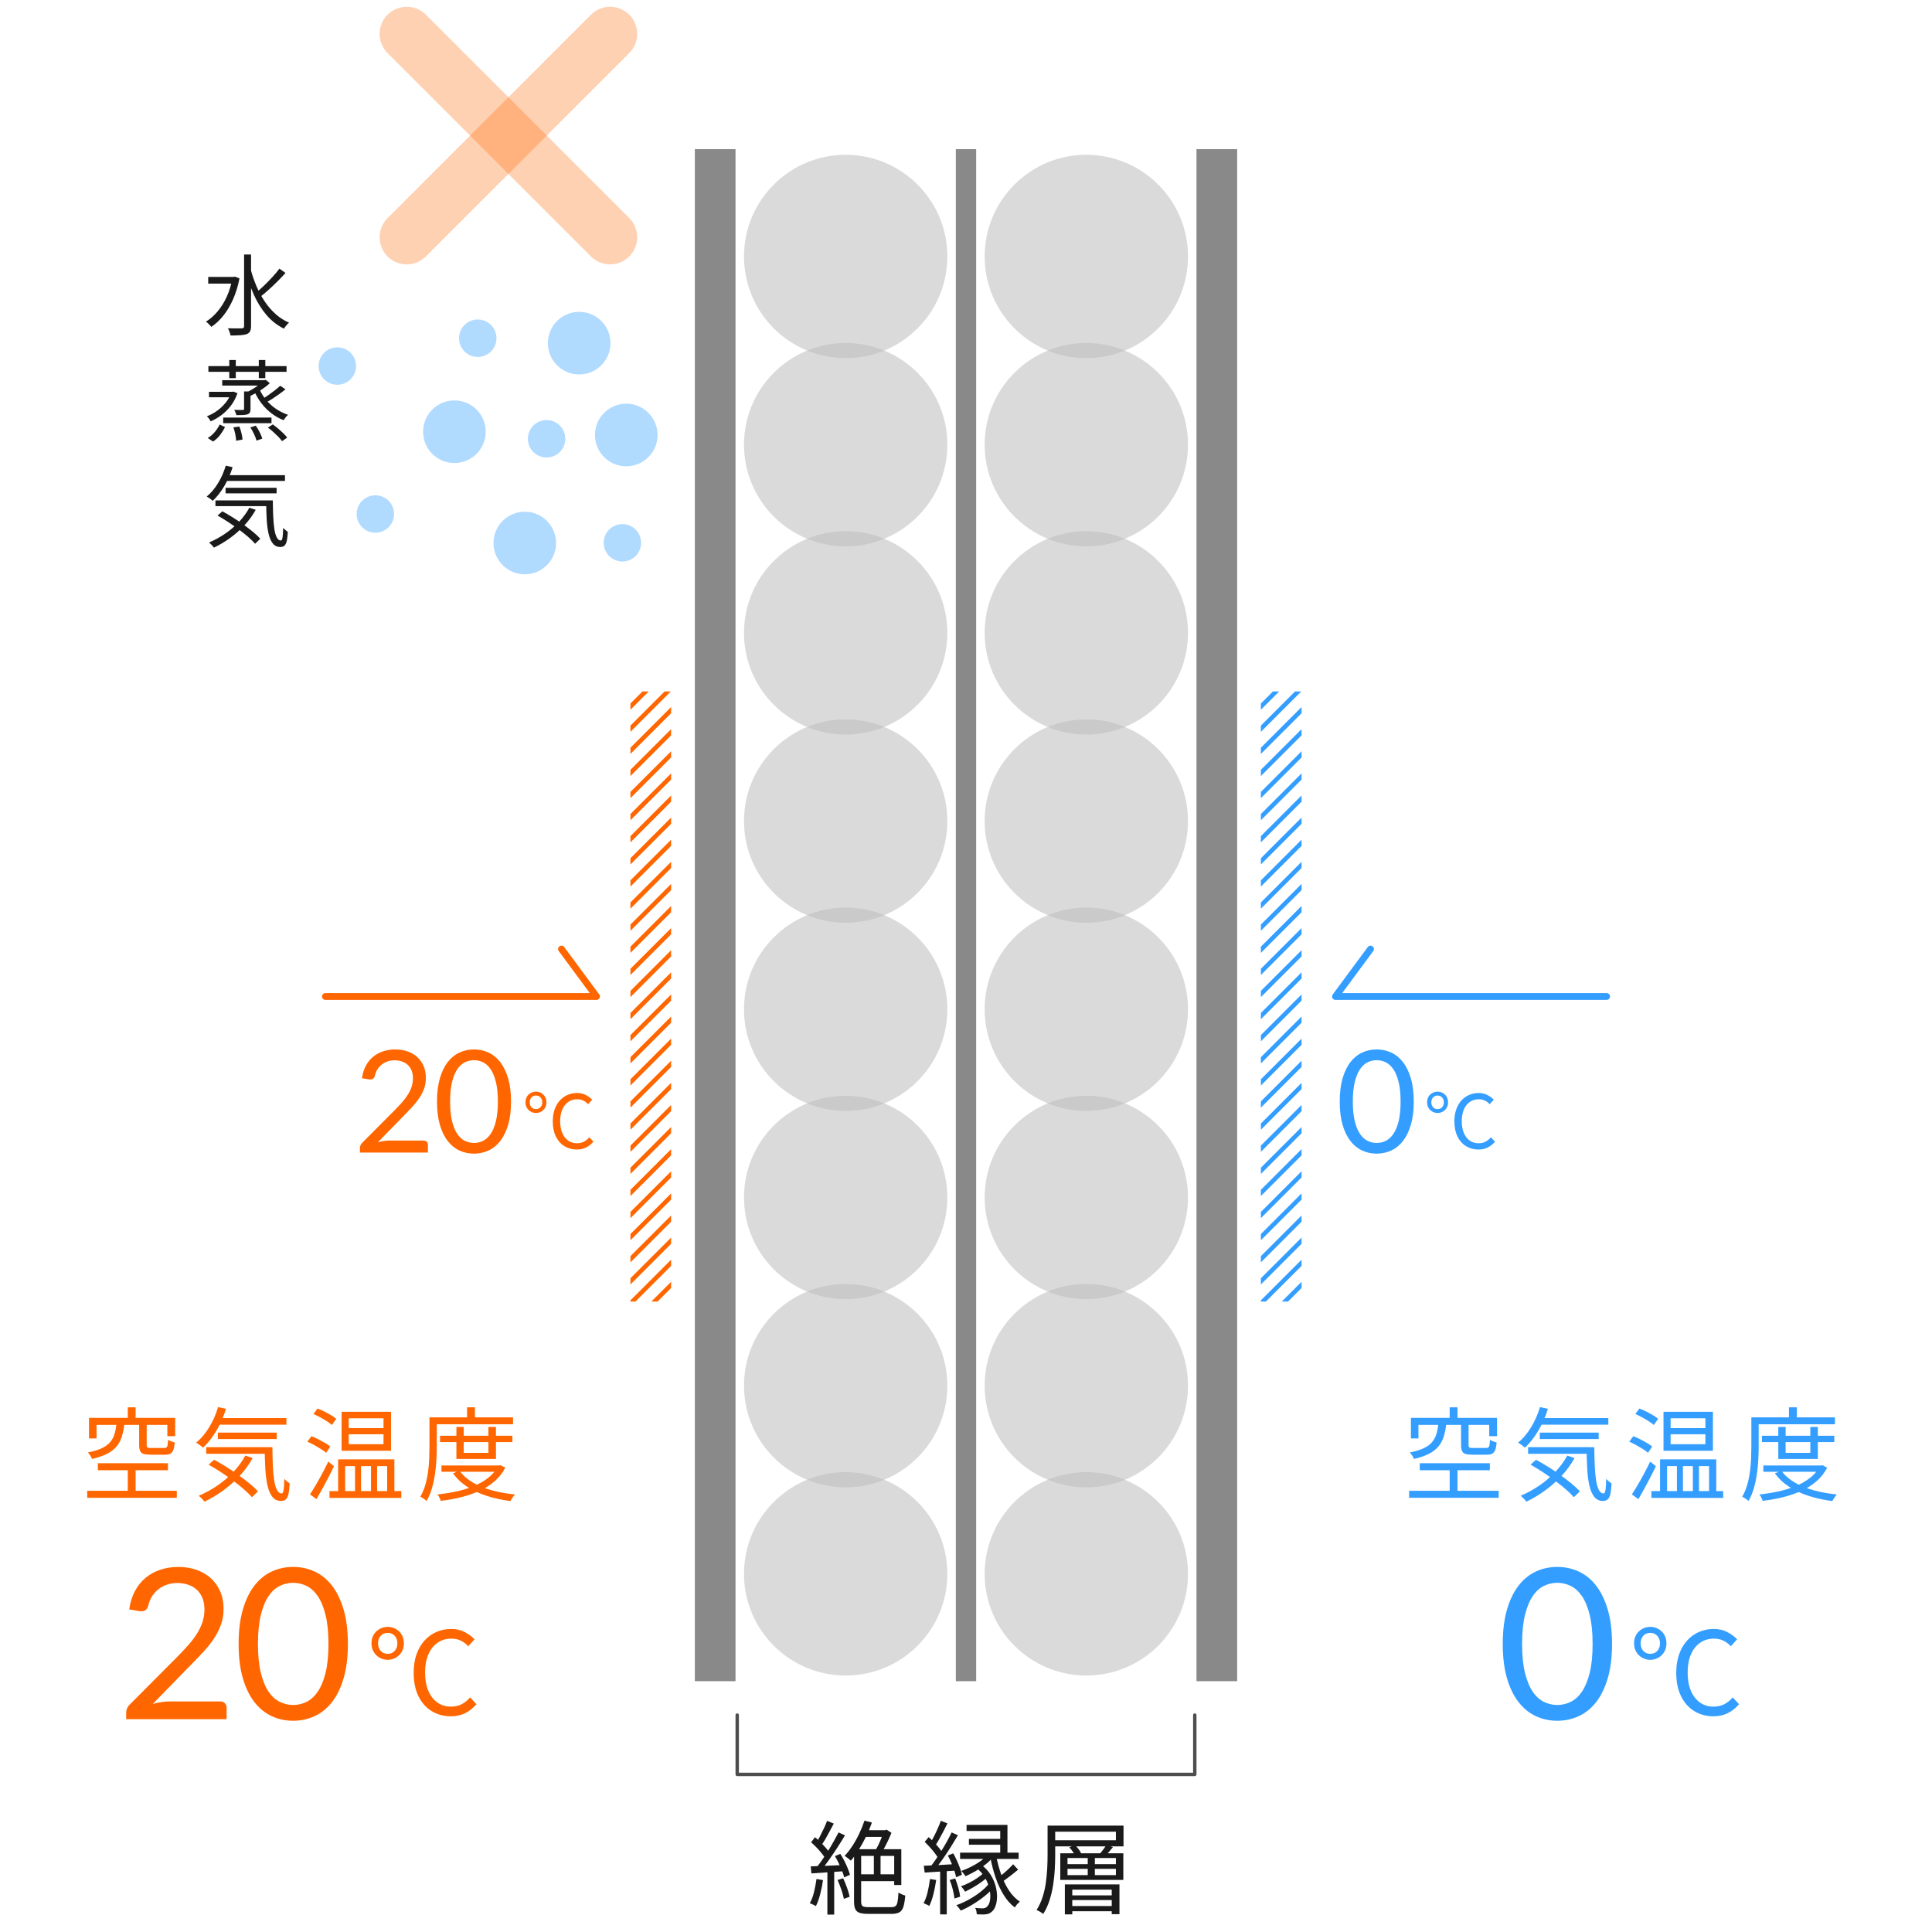 <?xml version="1.0" encoding="UTF-8"?><svg id="_レイヤー_2" xmlns="http://www.w3.org/2000/svg" xmlns:xlink="http://www.w3.org/1999/xlink" viewBox="0 0 570 570"><defs><style>.cls-1,.cls-2{stroke-width:1.3px;}.cls-1,.cls-2,.cls-3,.cls-4,.cls-5,.cls-6,.cls-7{fill:none;}.cls-1,.cls-2,.cls-3,.cls-4,.cls-6,.cls-7{stroke-linecap:round;stroke-linejoin:round;}.cls-1,.cls-6{stroke:#339eff;}.cls-8{fill:#f60;}.cls-2,.cls-3,.cls-7{stroke:#f60;}.cls-9{clip-path:url(#clippath-2);}.cls-3{opacity:.3;stroke-width:16px;}.cls-10{clip-path:url(#clippath-1);}.cls-11{fill:#898989;}.cls-4{stroke:#4d4d4d;}.cls-12{clip-path:url(#clippath);}.cls-13{opacity:.38;}.cls-13,.cls-14{fill:#339eff;}.cls-15{fill:#595757;opacity:.51;}.cls-16{opacity:.42;}.cls-17{fill:#1a1a1a;}.cls-6,.cls-7{stroke-width:2px;}</style><clipPath id="clippath"><rect class="cls-5" width="570" height="570"/></clipPath><clipPath id="clippath-1"><rect class="cls-5" x="186" y="204" width="12" height="180"/></clipPath><clipPath id="clippath-2"><rect class="cls-5" x="372" y="204" width="12" height="180"/></clipPath></defs><g id="contents"><g><rect class="cls-5" width="570" height="570"/><g class="cls-12"><g><g><line class="cls-3" x1="120" y1="10" x2="180" y2="70"/><line class="cls-3" x1="120" y1="70" x2="180" y2="10"/></g><g><path class="cls-17" d="M68.554,81.696h.416l.364-.078,1.326,.52c-.451,2.271-1.084,4.325-1.898,6.162-.814,1.838-1.768,3.441-2.859,4.811-1.093,1.369-2.28,2.479-3.562,3.327-.104-.155-.251-.333-.441-.532-.191-.199-.391-.395-.599-.585-.208-.191-.39-.329-.546-.416,1.248-.78,2.393-1.785,3.432-3.017,1.04-1.23,1.938-2.665,2.691-4.303s1.313-3.445,1.677-5.421v-.468Zm-7.124,0h7.801v1.976h-7.801v-1.976Zm10.582-6.604h2.055v21.112c0,.692-.101,1.213-.3,1.56s-.516,.615-.948,.807c-.434,.155-1.04,.264-1.82,.324s-1.768,.092-2.964,.092c-.035-.208-.096-.438-.183-.689s-.182-.507-.285-.767c-.104-.261-.218-.486-.339-.677,.953,.018,1.808,.03,2.562,.039s1.261,.004,1.521-.013c.261-.017,.442-.073,.547-.169,.104-.095,.155-.264,.155-.507v-21.112Zm1.924,4.264c.451,1.733,1.023,3.415,1.717,5.044,.692,1.63,1.508,3.143,2.443,4.537,.937,1.396,2.002,2.631,3.198,3.705,1.196,1.075,2.522,1.924,3.979,2.548-.156,.122-.33,.286-.521,.494s-.373,.425-.546,.65c-.174,.226-.321,.434-.442,.624-1.976-.971-3.696-2.318-5.161-4.043s-2.703-3.718-3.718-5.98c-1.014-2.262-1.842-4.675-2.482-7.24l1.533-.339Zm8.503-.104l1.794,1.274c-.711,.797-1.495,1.625-2.354,2.482-.857,.858-1.721,1.677-2.587,2.457-.867,.78-1.682,1.465-2.444,2.054l-1.378-1.092c.745-.606,1.547-1.321,2.405-2.145s1.69-1.673,2.496-2.548c.806-.876,1.495-1.703,2.067-2.483Z"/><path class="cls-17" d="M68.19,115.6h.338l.338-.077,1.195,.493c-.468,1.353-1.109,2.566-1.924,3.641-.814,1.075-1.737,2.002-2.769,2.782-1.031,.779-2.103,1.403-3.211,1.872-.069-.156-.169-.325-.299-.508-.131-.182-.265-.363-.403-.546-.139-.182-.277-.333-.416-.455,1.005-.363,1.984-.884,2.938-1.56s1.803-1.469,2.549-2.379c.745-.91,1.3-1.902,1.664-2.978v-.286Zm-3.381,9.646l1.587,.754c-.382,.763-.863,1.534-1.443,2.314-.581,.779-1.287,1.43-2.119,1.949l-1.534-1.04c.797-.468,1.495-1.065,2.093-1.794,.599-.728,1.07-1.456,1.417-2.184Zm-3.327-17.238h23.062v1.69h-23.062v-1.69Zm.182,7.592h6.89v1.612h-6.89v-1.612Zm3.9-3.432h12.531v1.586h-12.531v-1.586Zm.285,11.024h14.248v1.664h-14.248v-1.664Zm1.794-16.979h1.925v5.356h-1.925v-5.356Zm1.223,19.864l1.768-.234c.243,.624,.451,1.296,.624,2.016,.173,.719,.269,1.33,.286,1.833l-1.872,.338c-.018-.521-.1-1.148-.247-1.885-.147-.737-.334-1.426-.559-2.067Zm3.146-10.582h1.898v5.122c0,.451-.057,.798-.169,1.04-.113,.243-.343,.434-.689,.572-.329,.121-.767,.194-1.312,.221s-1.218,.039-2.016,.039c-.034-.243-.112-.507-.233-.793-.122-.286-.243-.542-.364-.768,.589,.018,1.118,.026,1.586,.026h.937c.242,0,.363-.121,.363-.364v-5.096Zm5.538-3.328h.468l.391-.104,1.195,.987c-.779,.729-1.702,1.431-2.769,2.106s-2.102,1.248-3.107,1.716c-.121-.173-.285-.368-.493-.585s-.391-.386-.546-.507c.589-.277,1.191-.599,1.807-.962,.615-.364,1.191-.75,1.729-1.157s.979-.784,1.326-1.131v-.364Zm-3.691,13.937l1.611-.521c.416,.59,.802,1.244,1.157,1.963,.355,.72,.611,1.339,.767,1.859l-1.716,.598c-.121-.52-.355-1.148-.702-1.885s-.719-1.408-1.117-2.015Zm2.756-11.154c.502,1.127,1.17,2.18,2.002,3.159s1.794,1.833,2.886,2.561c1.092,.729,2.253,1.3,3.484,1.716-.156,.122-.316,.273-.481,.455-.165,.183-.316,.373-.455,.572s-.26,.386-.364,.559c-1.265-.484-2.452-1.152-3.562-2.002-1.109-.849-2.093-1.828-2.951-2.938-.857-1.109-1.564-2.306-2.119-3.588l1.561-.494Zm-.261-8.736h1.925v5.356h-1.925v-5.356Zm6.318,7.592l1.561,1.066c-.556,.451-1.157,.91-1.808,1.378-.649,.468-1.3,.91-1.95,1.326-.649,.416-1.27,.78-1.858,1.092l-1.223-.936c.555-.329,1.157-.724,1.808-1.184,.649-.459,1.282-.927,1.897-1.403s1.14-.924,1.573-1.34Zm-3.64,12.351l1.456-.937c.502,.364,1.026,.776,1.572,1.235,.547,.459,1.058,.919,1.534,1.378s.854,.888,1.131,1.287l-1.508,1.04c-.277-.399-.646-.832-1.104-1.3-.46-.469-.954-.94-1.482-1.417s-1.062-.906-1.599-1.287Z"/><path class="cls-17" d="M66.604,137.389l2.028,.441c-.624,2.011-1.447,3.879-2.47,5.604-1.023,1.725-2.158,3.168-3.406,4.329-.121-.121-.29-.265-.507-.43-.217-.164-.438-.325-.663-.48-.226-.156-.425-.277-.598-.364,1.265-1.04,2.383-2.361,3.354-3.965s1.725-3.315,2.262-5.135Zm6.969,12.401l1.872,.624c-.919,1.647-2.028,3.168-3.328,4.563s-2.709,2.644-4.226,3.744-3.106,2.049-4.771,2.847c-.087-.139-.217-.304-.39-.494-.174-.19-.355-.377-.547-.559-.19-.183-.363-.334-.52-.455,1.664-.711,3.245-1.577,4.745-2.601,1.499-1.022,2.864-2.184,4.095-3.483s2.253-2.695,3.068-4.187Zm-10.011-2.158h15.679v1.69h-15.679v-1.69Zm.624,4.473l1.404-1.248c1.005,.537,2.041,1.14,3.107,1.807,1.065,.668,2.105,1.365,3.12,2.093,1.014,.729,1.954,1.448,2.82,2.158,.867,.711,1.586,1.387,2.158,2.028l-1.534,1.481c-.555-.641-1.252-1.325-2.093-2.054-.841-.728-1.764-1.465-2.769-2.21-1.006-.745-2.037-1.465-3.095-2.158-1.058-.692-2.097-1.325-3.12-1.897Zm2.08-11.908h17.811v1.69h-17.811v-1.69Zm.286,3.718h15.055v1.639h-15.055v-1.639Zm11.96,3.718h1.977c.017,1.699,.056,3.264,.117,4.693,.061,1.43,.173,2.678,.338,3.744,.164,1.066,.402,1.897,.715,2.496,.312,.598,.71,.896,1.195,.896,.261,0,.434-.342,.521-1.026s.139-1.582,.156-2.691c.208,.208,.438,.421,.688,.637,.251,.218,.481,.395,.689,.533-.052,1.075-.147,1.941-.286,2.601-.139,.658-.355,1.131-.65,1.417-.295,.285-.711,.438-1.248,.455-.919,0-1.655-.339-2.21-1.015s-.975-1.625-1.261-2.847-.477-2.669-.572-4.342c-.095-1.673-.151-3.523-.169-5.552Z"/></g><g><g><path class="cls-8" d="M52.631,462.292c1.881,0,3.638,.279,5.271,.837,1.632,.558,3.042,1.369,4.231,2.434,1.188,1.064,2.123,2.361,2.806,3.891,.682,1.529,1.022,3.266,1.022,5.208,0,1.653-.248,3.183-.744,4.588s-1.168,2.754-2.015,4.046c-.848,1.291-1.824,2.542-2.93,3.751s-2.278,2.443-3.519,3.704l-11.687,11.966c.826-.228,1.663-.408,2.511-.542,.847-.135,1.663-.202,2.449-.202h14.88c.599,0,1.074,.176,1.426,.527s.527,.806,.527,1.364v3.348h-29.637v-1.891c0-.393,.078-.796,.232-1.209,.155-.413,.408-.796,.76-1.147l14.229-14.291c1.178-1.198,2.252-2.351,3.224-3.456s1.803-2.217,2.495-3.333,1.225-2.247,1.597-3.395c.372-1.146,.559-2.371,.559-3.673s-.207-2.444-.62-3.426c-.414-.981-.982-1.793-1.705-2.434-.724-.641-1.571-1.121-2.542-1.441-.972-.32-2.016-.48-3.131-.48s-2.15,.165-3.101,.496c-.95,.33-1.793,.79-2.526,1.379s-1.354,1.287-1.859,2.093c-.507,.806-.863,1.695-1.07,2.666-.165,.6-.413,1.033-.743,1.302-.331,.27-.766,.403-1.303,.403-.104,0-.212-.005-.325-.016-.114-.01-.243-.025-.388-.047l-2.883-.495c.289-2.025,.847-3.818,1.674-5.379,.826-1.561,1.876-2.867,3.146-3.922,1.271-1.054,2.729-1.854,4.371-2.402,1.643-.547,3.415-.821,5.316-.821Z"/><path class="cls-8" d="M102.639,485.015c0,3.886-.418,7.249-1.255,10.091s-1.979,5.192-3.426,7.053c-1.446,1.859-3.157,3.244-5.131,4.153s-4.087,1.364-6.339,1.364c-2.273,0-4.387-.455-6.34-1.364s-3.653-2.294-5.1-4.153c-1.446-1.86-2.583-4.211-3.41-7.053-.826-2.842-1.239-6.205-1.239-10.091s.413-7.254,1.239-10.105c.827-2.853,1.964-5.213,3.41-7.084,1.446-1.87,3.146-3.26,5.1-4.169s4.066-1.364,6.34-1.364c2.252,0,4.365,.455,6.339,1.364s3.685,2.299,5.131,4.169c1.446,1.871,2.589,4.231,3.426,7.084,.837,2.852,1.255,6.221,1.255,10.105Zm-5.734,0c0-3.389-.284-6.235-.853-8.54-.569-2.305-1.333-4.159-2.294-5.564s-2.072-2.413-3.333-3.022-2.572-.915-3.937-.915-2.677,.306-3.938,.915-2.366,1.617-3.316,3.022c-.951,1.405-1.711,3.26-2.279,5.564s-.852,5.151-.852,8.54,.283,6.231,.852,8.525,1.328,4.144,2.279,5.549c.95,1.405,2.056,2.413,3.316,3.022,1.261,.61,2.573,.915,3.938,.915s2.676-.305,3.937-.915c1.261-.609,2.372-1.617,3.333-3.022s1.725-3.255,2.294-5.549c.568-2.294,.853-5.136,.853-8.525Z"/></g><path class="cls-8" d="M114.392,489.702c-.839,0-1.626-.204-2.362-.612-.737-.408-1.326-.975-1.769-1.7-.441-.725-.663-1.575-.663-2.55,0-.997,.222-1.858,.663-2.584,.442-.725,1.031-1.286,1.769-1.683,.736-.396,1.523-.596,2.362-.596s1.621,.199,2.347,.596c.725,.396,1.309,.958,1.751,1.683,.441,.726,.663,1.587,.663,2.584,0,.975-.222,1.825-.663,2.55-.442,.726-1.026,1.292-1.751,1.7-.726,.408-1.508,.612-2.347,.612Zm0-1.769c.839,0,1.524-.289,2.058-.866,.532-.578,.799-1.32,.799-2.228s-.267-1.648-.799-2.227c-.533-.578-1.219-.867-2.058-.867-.861,0-1.553,.289-2.073,.867-.522,.578-.782,1.32-.782,2.227s.26,1.649,.782,2.228c.521,.577,1.212,.866,2.073,.866Zm18.599,18.429c-2.086,0-3.961-.511-5.627-1.53-1.666-1.021-2.97-2.487-3.91-4.403-.941-1.915-1.411-4.221-1.411-6.919,0-2.017,.277-3.819,.833-5.406,.555-1.586,1.337-2.94,2.346-4.062s2.188-1.978,3.536-2.567c1.349-.589,2.816-.884,4.403-.884,1.473,0,2.799,.312,3.978,.936,1.179,.623,2.131,1.331,2.856,2.125l-1.836,2.039c-.658-.702-1.395-1.252-2.21-1.648-.816-.396-1.734-.595-2.754-.595-1.564,0-2.931,.402-4.098,1.207s-2.073,1.955-2.72,3.45c-.646,1.496-.969,3.276-.969,5.339s.312,3.842,.935,5.338,1.508,2.657,2.652,3.484c1.145,.828,2.499,1.241,4.062,1.241,1.179,0,2.222-.232,3.128-.697,.907-.464,1.746-1.139,2.517-2.022l1.87,2.006c-.998,1.156-2.114,2.04-3.35,2.652-1.235,.611-2.646,.918-4.232,.918Z"/></g><g><path class="cls-8" d="M25.729,439.83h26.43v2.07H25.729v-2.07Zm8.641-19.77h2.34c-.16,1.38-.41,2.625-.75,3.734-.342,1.11-.855,2.086-1.545,2.926-.691,.84-1.621,1.564-2.791,2.175s-2.666,1.125-4.484,1.545c-.061-.2-.156-.415-.285-.646-.131-.229-.275-.459-.436-.689-.16-.229-.33-.425-.51-.585,1.66-.319,3.016-.725,4.064-1.215,1.051-.49,1.875-1.08,2.475-1.771,.602-.689,1.041-1.489,1.32-2.399,.281-.91,.48-1.936,.602-3.075Zm-8.102-1.74h25.41v5.4h-2.309v-3.33H28.488v3.99h-2.221v-6.061Zm2.611,13.38h20.67v2.07H28.879v-2.07Zm8.818-16.5h2.311v4.5h-2.311v-4.5Zm0,17.46h2.311v8.311h-2.311v-8.311Zm3.361-12.66h2.219v6.36c0,.36,.08,.59,.24,.69,.16,.1,.51,.149,1.051,.149h3.869c.301,0,.525-.055,.676-.165,.15-.109,.26-.34,.33-.689s.115-.875,.135-1.575c.16,.12,.355,.23,.586,.33,.229,.101,.469,.19,.719,.27,.25,.08,.475,.15,.676,.21-.08,.94-.221,1.671-.42,2.19-.201,.521-.49,.885-.871,1.095-.379,.21-.91,.315-1.59,.315h-4.32c-.879,0-1.559-.08-2.039-.24s-.811-.45-.99-.87-.27-.99-.27-1.71v-6.36Z"/><path class="cls-8" d="M64.344,415.141l2.34,.51c-.719,2.32-1.67,4.476-2.85,6.465-1.18,1.99-2.49,3.655-3.93,4.995-.141-.14-.336-.305-.586-.495-.25-.189-.504-.375-.764-.555s-.49-.32-.691-.42c1.461-1.2,2.75-2.725,3.871-4.575,1.119-1.85,1.99-3.825,2.609-5.925Zm8.041,14.31l2.16,.72c-1.061,1.9-2.34,3.656-3.84,5.266-1.5,1.61-3.127,3.05-4.875,4.32-1.752,1.27-3.586,2.364-5.506,3.284-.1-.16-.25-.35-.449-.569-.201-.221-.41-.436-.631-.646s-.42-.385-.6-.524c1.92-.82,3.744-1.82,5.475-3,1.73-1.181,3.305-2.521,4.725-4.021s2.6-3.109,3.541-4.83Zm-11.551-2.49h18.09v1.95h-18.09v-1.95Zm.721,5.16l1.619-1.439c1.16,.62,2.355,1.315,3.586,2.085,1.229,.77,2.43,1.575,3.6,2.415s2.254,1.67,3.254,2.489c1,.82,1.83,1.601,2.49,2.341l-1.77,1.71c-.641-.74-1.445-1.53-2.414-2.37-.971-.84-2.035-1.69-3.195-2.55-1.16-.86-2.352-1.69-3.57-2.49-1.221-.8-2.42-1.53-3.6-2.19Zm2.4-13.739h20.549v1.949h-20.549v-1.949Zm.328,4.289h17.371v1.891h-17.371v-1.891Zm13.801,4.29h2.279c.021,1.961,.066,3.766,.137,5.415,.068,1.65,.199,3.091,.389,4.32,.189,1.23,.465,2.19,.826,2.88,.359,.69,.818,1.035,1.379,1.035,.301,0,.5-.395,.6-1.185,.102-.79,.16-1.825,.182-3.105,.238,.24,.504,.485,.795,.735,.289,.25,.555,.455,.795,.614-.061,1.241-.17,2.24-.33,3-.16,.761-.41,1.306-.75,1.636-.342,.33-.82,.505-1.441,.524-1.059,0-1.91-.39-2.549-1.17-.641-.779-1.125-1.875-1.455-3.285-.33-1.409-.551-3.079-.66-5.01-.109-1.93-.176-4.064-.195-6.405Z"/><path class="cls-8" d="M90.676,425.341l1.199-1.62c.641,.239,1.311,.54,2.01,.899,.701,.36,1.371,.726,2.012,1.096,.639,.37,1.158,.725,1.559,1.064l-1.229,1.83c-.4-.34-.912-.705-1.531-1.095-.619-.391-1.279-.78-1.98-1.17-.699-.391-1.379-.725-2.039-1.005Zm.779,15.54c.52-.78,1.096-1.705,1.725-2.775,.631-1.069,1.266-2.205,1.906-3.405,.639-1.2,1.23-2.359,1.77-3.479l1.68,1.35c-.5,1.061-1.045,2.16-1.635,3.3-.59,1.141-1.186,2.261-1.785,3.36s-1.18,2.119-1.74,3.06l-1.92-1.409Zm1.021-23.7l1.199-1.62c.641,.24,1.309,.535,2.01,.885,.699,.351,1.365,.71,1.994,1.08,.631,.37,1.137,.726,1.516,1.065l-1.26,1.829c-.381-.34-.881-.709-1.5-1.109s-1.275-.785-1.965-1.155-1.355-.694-1.994-.975Zm4.738,22.739h21.182v2.011h-21.182v-2.011Zm2.551-9.359h16.59v10.47h-2.129v-8.49h-2.971v8.49h-1.801v-8.49h-2.939v8.49h-1.77v-8.49h-2.91v8.49h-2.07v-10.47Zm1.02-14.04h14.58v11.49h-14.58v-11.49Zm2.1,1.92v2.91h10.262v-2.91h-10.262Zm0,4.71v2.94h10.262v-2.94h-10.262Z"/><path class="cls-8" d="M126.701,418.17h2.16v8.671c0,1.16-.035,2.43-.105,3.81s-.209,2.79-.42,4.23c-.209,1.439-.51,2.84-.898,4.199-.391,1.36-.916,2.61-1.576,3.75-.119-.12-.295-.265-.525-.435-.229-.17-.459-.33-.689-.48-.23-.149-.445-.255-.645-.314,.619-1.08,1.109-2.245,1.471-3.495,.359-1.25,.629-2.535,.809-3.855,.18-1.319,.295-2.614,.346-3.885,.049-1.27,.074-2.445,.074-3.524v-8.671Zm1.111,0h23.549v2.04h-23.549v-2.04Zm19.02,14.19h.449l.391-.09,1.41,.75c-.82,1.56-1.891,2.905-3.211,4.035-1.318,1.13-2.818,2.075-4.5,2.835-1.68,.76-3.479,1.375-5.398,1.845s-3.9,.825-5.941,1.065c-.059-.261-.186-.581-.375-.96-.189-.381-.385-.69-.584-.931,1.898-.2,3.76-.495,5.58-.885,1.818-.39,3.525-.915,5.115-1.575s2.994-1.46,4.215-2.399c1.219-.94,2.17-2.061,2.85-3.36v-.33Zm-17.01-8.76h21.359v1.859h-21.359v-1.859Zm.42,8.76h17.189v1.86h-17.189v-1.86Zm5.34,1.56c.959,1.341,2.254,2.49,3.885,3.45,1.629,.96,3.504,1.73,5.625,2.311,2.119,.58,4.391,.989,6.811,1.229-.141,.16-.295,.36-.465,.601-.17,.239-.33,.475-.48,.705-.15,.229-.275,.444-.375,.645-2.461-.32-4.77-.825-6.93-1.515-2.16-.69-4.096-1.59-5.805-2.7-1.711-1.11-3.105-2.435-4.186-3.976l1.92-.75Zm-.93-12.93h2.16v7.65h7.289v-7.65h2.221v9.45h-11.67v-9.45Zm3.15-5.79h2.309v4.11h-2.309v-4.11Z"/></g><g><path class="cls-14" d="M475.6,485.015c0,3.886-.418,7.249-1.255,10.091s-1.979,5.192-3.426,7.053c-1.446,1.859-3.157,3.244-5.131,4.153s-4.087,1.364-6.339,1.364c-2.273,0-4.387-.455-6.34-1.364s-3.653-2.294-5.1-4.153c-1.446-1.86-2.583-4.211-3.41-7.053-.826-2.842-1.239-6.205-1.239-10.091s.413-7.254,1.239-10.105c.827-2.853,1.964-5.213,3.41-7.084,1.446-1.87,3.146-3.26,5.1-4.169s4.066-1.364,6.34-1.364c2.252,0,4.365,.455,6.339,1.364s3.685,2.299,5.131,4.169c1.446,1.871,2.589,4.231,3.426,7.084,.837,2.852,1.255,6.221,1.255,10.105Zm-5.734,0c0-3.389-.284-6.235-.853-8.54-.569-2.305-1.333-4.159-2.294-5.564s-2.072-2.413-3.333-3.022-2.572-.915-3.937-.915-2.677,.306-3.938,.915-2.366,1.617-3.316,3.022c-.951,1.405-1.711,3.26-2.279,5.564s-.852,5.151-.852,8.54,.283,6.231,.852,8.525,1.328,4.144,2.279,5.549c.95,1.405,2.056,2.413,3.316,3.022,1.261,.61,2.573,.915,3.938,.915s2.676-.305,3.937-.915c1.261-.609,2.372-1.617,3.333-3.022s1.725-3.255,2.294-5.549c.568-2.294,.853-5.136,.853-8.525Z"/><path class="cls-14" d="M486.892,489.702c-.839,0-1.626-.204-2.362-.612-.737-.408-1.326-.975-1.769-1.7-.441-.725-.663-1.575-.663-2.55,0-.997,.222-1.858,.663-2.584,.442-.725,1.031-1.286,1.769-1.683,.736-.396,1.523-.596,2.362-.596s1.621,.199,2.347,.596c.725,.396,1.309,.958,1.751,1.683,.441,.726,.663,1.587,.663,2.584,0,.975-.222,1.825-.663,2.55-.442,.726-1.026,1.292-1.751,1.7-.726,.408-1.508,.612-2.347,.612Zm0-1.769c.839,0,1.524-.289,2.058-.866,.532-.578,.799-1.32,.799-2.228s-.267-1.648-.799-2.227c-.533-.578-1.219-.867-2.058-.867-.861,0-1.553,.289-2.073,.867-.522,.578-.782,1.32-.782,2.227s.26,1.649,.782,2.228c.521,.577,1.212,.866,2.073,.866Zm18.599,18.429c-2.086,0-3.961-.511-5.627-1.53-1.666-1.021-2.97-2.487-3.91-4.403-.941-1.915-1.411-4.221-1.411-6.919,0-2.017,.277-3.819,.833-5.406,.555-1.586,1.337-2.94,2.346-4.062s2.188-1.978,3.536-2.567c1.349-.589,2.816-.884,4.403-.884,1.473,0,2.799,.312,3.978,.936,1.179,.623,2.131,1.331,2.856,2.125l-1.836,2.039c-.658-.702-1.395-1.252-2.21-1.648-.816-.396-1.734-.595-2.754-.595-1.564,0-2.931,.402-4.098,1.207s-2.073,1.955-2.72,3.45c-.646,1.496-.969,3.276-.969,5.339s.312,3.842,.935,5.338,1.508,2.657,2.652,3.484c1.145,.828,2.499,1.241,4.062,1.241,1.179,0,2.222-.232,3.128-.697,.907-.464,1.746-1.139,2.517-2.022l1.87,2.006c-.998,1.156-2.114,2.04-3.35,2.652-1.235,.611-2.646,.918-4.232,.918Z"/></g><g><path class="cls-14" d="M415.729,439.83h26.43v2.07h-26.43v-2.07Zm8.641-19.77h2.34c-.16,1.38-.41,2.625-.75,3.734-.342,1.11-.855,2.086-1.545,2.926-.691,.84-1.621,1.564-2.791,2.175s-2.666,1.125-4.484,1.545c-.061-.2-.156-.415-.285-.646-.131-.229-.275-.459-.436-.689-.16-.229-.33-.425-.51-.585,1.66-.319,3.016-.725,4.064-1.215,1.051-.49,1.875-1.08,2.475-1.771,.602-.689,1.041-1.489,1.32-2.399,.281-.91,.48-1.936,.602-3.075Zm-8.102-1.74h25.41v5.4h-2.309v-3.33h-20.881v3.99h-2.221v-6.061Zm2.611,13.38h20.67v2.07h-20.67v-2.07Zm8.818-16.5h2.311v4.5h-2.311v-4.5Zm0,17.46h2.311v8.311h-2.311v-8.311Zm3.361-12.66h2.219v6.36c0,.36,.08,.59,.24,.69,.16,.1,.51,.149,1.051,.149h3.869c.301,0,.525-.055,.676-.165,.15-.109,.26-.34,.33-.689s.115-.875,.135-1.575c.16,.12,.355,.23,.586,.33,.229,.101,.469,.19,.719,.27,.25,.08,.475,.15,.676,.21-.08,.94-.221,1.671-.42,2.19-.201,.521-.49,.885-.871,1.095-.379,.21-.91,.315-1.59,.315h-4.32c-.879,0-1.559-.08-2.039-.24s-.811-.45-.99-.87-.27-.99-.27-1.71v-6.36Z"/><path class="cls-14" d="M454.344,415.141l2.34,.51c-.719,2.32-1.67,4.476-2.85,6.465-1.18,1.99-2.49,3.655-3.93,4.995-.141-.14-.336-.305-.586-.495-.25-.189-.504-.375-.764-.555s-.49-.32-.691-.42c1.461-1.2,2.75-2.725,3.871-4.575,1.119-1.85,1.99-3.825,2.609-5.925Zm8.041,14.31l2.16,.72c-1.061,1.9-2.34,3.656-3.84,5.266-1.5,1.61-3.127,3.05-4.875,4.32-1.752,1.27-3.586,2.364-5.506,3.284-.1-.16-.25-.35-.449-.569-.201-.221-.41-.436-.631-.646s-.42-.385-.6-.524c1.92-.82,3.744-1.82,5.475-3,1.73-1.181,3.305-2.521,4.725-4.021s2.6-3.109,3.541-4.83Zm-11.551-2.49h18.09v1.95h-18.09v-1.95Zm.721,5.16l1.619-1.439c1.16,.62,2.355,1.315,3.586,2.085,1.229,.77,2.43,1.575,3.6,2.415s2.254,1.67,3.254,2.489c1,.82,1.83,1.601,2.49,2.341l-1.77,1.71c-.641-.74-1.445-1.53-2.414-2.37-.971-.84-2.035-1.69-3.195-2.55-1.16-.86-2.352-1.69-3.57-2.49-1.221-.8-2.42-1.53-3.6-2.19Zm2.4-13.739h20.549v1.949h-20.549v-1.949Zm.328,4.289h17.371v1.891h-17.371v-1.891Zm13.801,4.29h2.279c.021,1.961,.066,3.766,.137,5.415,.068,1.65,.199,3.091,.389,4.32,.189,1.23,.465,2.19,.826,2.88,.359,.69,.818,1.035,1.379,1.035,.301,0,.5-.395,.6-1.185,.102-.79,.16-1.825,.182-3.105,.238,.24,.504,.485,.795,.735,.289,.25,.555,.455,.795,.614-.061,1.241-.17,2.24-.33,3-.16,.761-.41,1.306-.75,1.636-.342,.33-.82,.505-1.441,.524-1.059,0-1.91-.39-2.549-1.17-.641-.779-1.125-1.875-1.455-3.285-.33-1.409-.551-3.079-.66-5.01-.109-1.93-.176-4.064-.195-6.405Z"/><path class="cls-14" d="M480.676,425.341l1.199-1.62c.641,.239,1.311,.54,2.01,.899,.701,.36,1.371,.726,2.012,1.096,.639,.37,1.158,.725,1.559,1.064l-1.229,1.83c-.4-.34-.912-.705-1.531-1.095-.619-.391-1.279-.78-1.98-1.17-.699-.391-1.379-.725-2.039-1.005Zm.779,15.54c.52-.78,1.096-1.705,1.725-2.775,.631-1.069,1.266-2.205,1.906-3.405,.639-1.2,1.23-2.359,1.77-3.479l1.68,1.35c-.5,1.061-1.045,2.16-1.635,3.3-.59,1.141-1.186,2.261-1.785,3.36s-1.18,2.119-1.74,3.06l-1.92-1.409Zm1.021-23.7l1.199-1.62c.641,.24,1.309,.535,2.01,.885,.699,.351,1.365,.71,1.994,1.08,.631,.37,1.137,.726,1.516,1.065l-1.26,1.829c-.381-.34-.881-.709-1.5-1.109s-1.275-.785-1.965-1.155-1.355-.694-1.994-.975Zm4.738,22.739h21.182v2.011h-21.182v-2.011Zm2.551-9.359h16.59v10.47h-2.129v-8.49h-2.971v8.49h-1.801v-8.49h-2.939v8.49h-1.77v-8.49h-2.91v8.49h-2.07v-10.47Zm1.02-14.04h14.58v11.49h-14.58v-11.49Zm2.1,1.92v2.91h10.262v-2.91h-10.262Zm0,4.71v2.94h10.262v-2.94h-10.262Z"/><path class="cls-14" d="M516.701,418.17h2.16v8.671c0,1.16-.035,2.43-.105,3.81s-.209,2.79-.42,4.23c-.209,1.439-.51,2.84-.898,4.199-.391,1.36-.916,2.61-1.576,3.75-.119-.12-.295-.265-.525-.435-.229-.17-.459-.33-.689-.48-.23-.149-.445-.255-.645-.314,.619-1.08,1.109-2.245,1.471-3.495,.359-1.25,.629-2.535,.809-3.855,.18-1.319,.295-2.614,.346-3.885,.049-1.27,.074-2.445,.074-3.524v-8.671Zm1.111,0h23.549v2.04h-23.549v-2.04Zm19.02,14.19h.449l.391-.09,1.41,.75c-.82,1.56-1.891,2.905-3.211,4.035-1.318,1.13-2.818,2.075-4.5,2.835-1.68,.76-3.479,1.375-5.398,1.845s-3.9,.825-5.941,1.065c-.059-.261-.186-.581-.375-.96-.189-.381-.385-.69-.584-.931,1.898-.2,3.76-.495,5.58-.885,1.818-.39,3.525-.915,5.115-1.575s2.994-1.46,4.215-2.399c1.219-.94,2.17-2.061,2.85-3.36v-.33Zm-17.01-8.76h21.359v1.859h-21.359v-1.859Zm.42,8.76h17.189v1.86h-17.189v-1.86Zm5.34,1.56c.959,1.341,2.254,2.49,3.885,3.45,1.629,.96,3.504,1.73,5.625,2.311,2.119,.58,4.391,.989,6.811,1.229-.141,.16-.295,.36-.465,.601-.17,.239-.33,.475-.48,.705-.15,.229-.275,.444-.375,.645-2.461-.32-4.77-.825-6.93-1.515-2.16-.69-4.096-1.59-5.805-2.7-1.711-1.11-3.105-2.435-4.186-3.976l1.92-.75Zm-.93-12.93h2.16v7.65h7.289v-7.65h2.221v9.45h-11.67v-9.45Zm3.15-5.79h2.309v4.11h-2.309v-4.11Z"/></g><rect class="cls-11" x="353" y="44" width="12" height="452"/><rect class="cls-11" x="282" y="44" width="6" height="452"/><rect class="cls-11" x="205" y="44" width="12" height="452"/><g class="cls-16"><circle class="cls-15" cx="320.5" cy="75.665" r="30"/><circle class="cls-15" cx="320.5" cy="131.189" r="30"/><circle class="cls-15" cx="320.5" cy="186.714" r="30"/><circle class="cls-15" cx="320.5" cy="242.238" r="30"/><circle class="cls-15" cx="320.5" cy="297.762" r="30"/><circle class="cls-15" cx="320.5" cy="353.286" r="30"/><circle class="cls-15" cx="320.5" cy="408.811" r="30"/><circle class="cls-15" cx="320.5" cy="464.335" r="30"/></g><g class="cls-16"><circle class="cls-15" cx="249.5" cy="75.665" r="30"/><circle class="cls-15" cx="249.5" cy="131.189" r="30"/><circle class="cls-15" cx="249.5" cy="186.714" r="30"/><circle class="cls-15" cx="249.5" cy="242.238" r="30"/><circle class="cls-15" cx="249.5" cy="297.762" r="30"/><circle class="cls-15" cx="249.5" cy="353.286" r="30"/><circle class="cls-15" cx="249.5" cy="408.811" r="30"/><circle class="cls-15" cx="249.5" cy="464.335" r="30"/></g><polyline class="cls-4" points="352.5 506 352.5 523.5 217.5 523.5 217.5 506"/><g><path class="cls-17" d="M240.895,554.36l1.92,.33c-.2,1.42-.48,2.815-.841,4.185-.359,1.37-.779,2.535-1.26,3.495-.14-.1-.314-.199-.524-.3-.21-.1-.431-.205-.66-.314-.23-.11-.436-.195-.615-.256,.52-.919,.935-2.015,1.245-3.284,.31-1.271,.555-2.555,.735-3.855Zm-1.711-3.72c1.32-.04,2.87-.1,4.65-.181,1.78-.079,3.62-.159,5.521-.239l-.03,1.83c-1.78,.119-3.54,.235-5.28,.345-1.74,.11-3.29,.215-4.649,.314l-.211-2.069Zm.12-7.11l1.141-1.5c.56,.46,1.125,.976,1.694,1.545s1.096,1.13,1.575,1.681c.48,.55,.85,1.045,1.11,1.484l-1.23,1.71c-.26-.46-.625-.984-1.095-1.575-.47-.589-.985-1.174-1.545-1.755-.561-.579-1.11-1.109-1.65-1.59Zm4.71-6.33l1.98,.811c-.38,.7-.78,1.45-1.2,2.25s-.845,1.57-1.274,2.31c-.431,.74-.846,1.38-1.245,1.92l-1.53-.689c.38-.58,.77-1.255,1.17-2.025,.399-.77,.79-1.56,1.17-2.37,.38-.81,.69-1.545,.93-2.205Zm3.391,3.42l1.89,.87c-.68,1.141-1.436,2.351-2.265,3.63-.83,1.28-1.665,2.511-2.505,3.69-.841,1.18-1.641,2.22-2.4,3.12l-1.38-.78c.56-.68,1.145-1.455,1.755-2.325s1.21-1.779,1.8-2.729,1.15-1.9,1.681-2.851c.529-.949,1.005-1.824,1.425-2.625Zm-3.3,10.86h2.01v13.38h-2.01v-13.38Zm2.22-3.87l1.59-.66c.42,.641,.82,1.335,1.2,2.085s.715,1.48,1.005,2.19,.505,1.345,.645,1.905l-1.71,.75c-.12-.561-.325-1.2-.614-1.921-.291-.72-.615-1.465-.976-2.234-.359-.77-.74-1.475-1.14-2.115Zm.78,7.05l1.649-.51c.4,.84,.785,1.775,1.155,2.805,.37,1.03,.625,1.916,.765,2.655l-1.71,.6c-.14-.76-.385-1.654-.734-2.685-.351-1.03-.726-1.984-1.125-2.865Zm7.949-17.52l2.19,.569c-.5,1.421-1.085,2.815-1.755,4.186-.671,1.37-1.386,2.66-2.146,3.87s-1.529,2.275-2.31,3.194c-.12-.119-.296-.27-.525-.449-.229-.181-.46-.36-.689-.54-.23-.181-.445-.32-.646-.42,.82-.86,1.595-1.85,2.325-2.971,.729-1.119,1.396-2.314,1.995-3.585,.6-1.27,1.12-2.555,1.56-3.854Zm-3.09,8.43h2.101v15.42c0,.681,.135,1.13,.404,1.351,.271,.22,.865,.329,1.785,.329h6.72c.561,0,.976-.109,1.245-.329,.271-.221,.465-.641,.585-1.261,.12-.619,.21-1.529,.271-2.729,.26,.18,.585,.355,.975,.524,.391,.171,.735,.296,1.035,.375-.12,1.381-.3,2.466-.54,3.256-.24,.789-.63,1.345-1.17,1.664-.54,.32-1.3,.48-2.28,.48h-6.93c-1.08,0-1.925-.101-2.535-.3-.61-.2-1.04-.565-1.29-1.095-.25-.53-.375-1.285-.375-2.266v-15.42Zm1.11,0h12.84v10.561h-2.1v-8.58h-10.74v-1.98Zm0,7.41h11.79v2.01h-11.79v-2.01Zm2.01-13.021h6.54v1.98h-7.53l.99-1.98Zm2.73,6.301h1.979v7.83h-1.979v-7.83Zm2.88-6.301h.479l.42-.149,1.41,.93c-.3,.761-.641,1.54-1.02,2.34-.381,.801-.775,1.57-1.186,2.311s-.805,1.39-1.185,1.95c-.181-.221-.405-.46-.675-.721-.271-.26-.516-.46-.735-.6,.319-.5,.64-1.08,.96-1.74,.319-.66,.615-1.335,.885-2.024,.271-.69,.485-1.306,.646-1.846v-.45Z"/><path class="cls-17" d="M274.371,554.36l1.83,.3c-.2,1.421-.47,2.811-.81,4.17-.341,1.36-.75,2.521-1.23,3.48-.101-.08-.255-.17-.465-.271-.21-.1-.425-.199-.646-.3-.22-.1-.41-.18-.569-.24,.499-.919,.899-2.015,1.2-3.284,.3-1.271,.529-2.555,.689-3.855Zm-1.83-3.9c1.24-.039,2.71-.109,4.41-.21,1.699-.1,3.45-.199,5.25-.3v1.92c-1.66,.101-3.315,.206-4.965,.315-1.65,.11-3.125,.205-4.425,.285l-.271-2.011Zm.271-7.05l1.17-1.41c.54,.48,1.084,1.011,1.635,1.591,.55,.58,1.055,1.149,1.515,1.71,.46,.56,.811,1.069,1.051,1.529l-1.23,1.65c-.26-.48-.615-1.021-1.065-1.62-.449-.6-.944-1.2-1.484-1.8-.54-.601-1.07-1.15-1.59-1.65Zm7.949-2.79l1.86,.84c-.66,1.121-1.385,2.306-2.175,3.556s-1.59,2.45-2.4,3.6c-.81,1.15-1.585,2.165-2.325,3.045l-1.35-.75c.54-.66,1.1-1.414,1.68-2.265,.58-.85,1.16-1.74,1.74-2.67,.58-.931,1.125-1.855,1.635-2.775,.511-.92,.955-1.779,1.335-2.58Zm-3.18-3.42l1.95,.75c-.36,.74-.75,1.511-1.17,2.311s-.836,1.57-1.245,2.31c-.41,.74-.806,1.391-1.185,1.95l-1.53-.66c.359-.58,.739-1.26,1.14-2.04s.78-1.58,1.141-2.4c.359-.819,.659-1.56,.899-2.22Zm-.21,14.16h1.95v13.44h-1.95v-13.44Zm2.28-3.93l1.59-.63c.38,.659,.739,1.375,1.08,2.145,.34,.771,.645,1.515,.915,2.235,.27,.72,.454,1.37,.555,1.95l-1.71,.72c-.101-.56-.275-1.21-.524-1.95-.251-.739-.54-1.505-.87-2.295s-.676-1.515-1.035-2.175Zm.54,7.229l1.62-.45c.34,.841,.649,1.766,.93,2.775s.46,1.875,.54,2.595l-1.68,.54c-.08-.739-.245-1.62-.495-2.64-.251-1.021-.556-1.96-.915-2.82Zm11.55,1.11l1.5,.96c-.72,.9-1.63,1.79-2.73,2.67-1.1,.88-2.265,1.695-3.494,2.445-1.23,.75-2.426,1.364-3.585,1.845-.161-.28-.36-.57-.601-.87s-.47-.54-.689-.72c1.159-.4,2.354-.935,3.585-1.605,1.229-.67,2.38-1.42,3.449-2.25,1.07-.829,1.925-1.654,2.565-2.475Zm-8.49-9.18h17.28v1.859h-17.28v-1.859Zm7.11,5.85l1.439,.93c-.54,.561-1.21,1.136-2.01,1.726s-1.646,1.145-2.535,1.665c-.89,.52-1.735,.97-2.535,1.35-.14-.26-.325-.545-.555-.854-.23-.311-.455-.556-.675-.735,.78-.26,1.604-.61,2.475-1.05,.87-.44,1.695-.931,2.476-1.471,.779-.54,1.42-1.06,1.92-1.56Zm.899-5.19l1.74,.631c-.62,.779-1.38,1.52-2.28,2.22-.899,.7-1.854,1.34-2.864,1.92-1.011,.58-2.006,1.09-2.985,1.53-.08-.14-.195-.305-.345-.495-.15-.19-.306-.385-.465-.585-.161-.2-.311-.36-.45-.48,.96-.34,1.92-.75,2.88-1.229,.96-.48,1.86-1.016,2.7-1.605s1.529-1.225,2.069-1.905Zm-6.09-8.85h12.061v8.79h-2.13v-6.99h-9.931v-1.8Zm.69,4.14h10.59v1.71h-10.59v-1.71Zm2.22,8.58l1.561-.87c1.1,.86,1.979,1.82,2.64,2.881,.66,1.06,1.14,2.145,1.439,3.255,.301,1.109,.445,2.175,.436,3.194-.011,1.021-.15,1.916-.42,2.686-.271,.77-.636,1.345-1.095,1.725-.36,.32-.735,.54-1.125,.66-.391,.12-.855,.18-1.396,.18-.28,0-.585-.005-.915-.015-.33-.011-.665-.025-1.005-.045-.021-.24-.065-.545-.135-.915-.07-.37-.195-.695-.375-.975,.399,.039,.765,.074,1.095,.104s.646,.045,.945,.045,.579-.035,.84-.104c.26-.07,.489-.226,.689-.466,.301-.259,.535-.694,.705-1.305,.17-.609,.235-1.33,.195-2.16-.04-.829-.205-1.71-.495-2.64s-.72-1.85-1.29-2.76c-.569-.91-1.335-1.735-2.295-2.476Zm5.851-3.42c.379,1.9,.879,3.72,1.5,5.46,.619,1.74,1.384,3.29,2.295,4.65,.909,1.36,1.965,2.44,3.165,3.24-.161,.14-.341,.305-.54,.494-.2,.19-.381,.396-.54,.615-.161,.221-.301,.42-.42,.601-1.241-.94-2.325-2.16-3.256-3.66-.93-1.5-1.72-3.19-2.369-5.07-.65-1.88-1.176-3.87-1.575-5.97l1.74-.36Zm4.979,2.311l1.47,1.59c-.779,.66-1.6,1.319-2.46,1.979s-1.64,1.221-2.34,1.681l-1.08-1.29c.439-.32,.935-.71,1.485-1.17,.55-.46,1.085-.94,1.604-1.44,.521-.5,.96-.949,1.32-1.35Z"/><path class="cls-17" d="M309.066,538.61h2.25v8.76c0,1.261-.041,2.636-.12,4.125-.08,1.49-.24,3.016-.48,4.575-.24,1.561-.595,3.08-1.064,4.561-.471,1.479-1.096,2.829-1.875,4.05-.141-.141-.33-.285-.57-.436-.24-.149-.48-.29-.72-.42-.24-.13-.461-.235-.66-.314,.739-1.181,1.33-2.455,1.77-3.825s.76-2.775,.96-4.215c.2-1.44,.335-2.851,.405-4.23s.105-2.67,.105-3.87v-8.76Zm1.26,0h21.149v6.12h-21.149v-1.8h18.899v-2.521h-18.899v-1.8Zm2.49,8.16h18.6v7.86h-18.6v-7.86Zm1.35,9.18h16.11v8.79h-2.28v-7.229h-11.641v7.29h-2.189v-8.851Zm.78-7.77v1.8h14.279v-1.8h-14.279Zm0,3.18v1.86h14.279v-1.86h-14.279Zm.51-6.33l1.71-.66c.38,.36,.745,.775,1.095,1.245,.35,.471,.595,.885,.735,1.245l-1.8,.72c-.141-.379-.371-.81-.69-1.29-.32-.479-.67-.899-1.05-1.26Zm.06,14.16h13.351v1.38h-13.351v-1.38Zm0,3.15h13.351v1.529h-13.351v-1.529Zm5.4-15.03h2.1v6.51h-2.1v-6.51Zm5.49-2.97l1.949,.63c-.38,.479-.77,.944-1.17,1.395s-.779,.836-1.14,1.155l-1.59-.57c.319-.359,.67-.795,1.05-1.305s.68-.945,.9-1.305Z"/></g><g class="cls-10"><g><line class="cls-2" x1="201.95" y1="192.523" x2="179.668" y2="214.806"/><line class="cls-2" x1="201.95" y1="199.045" x2="179.668" y2="221.327"/><line class="cls-2" x1="201.95" y1="205.566" x2="179.668" y2="227.849"/><line class="cls-2" x1="201.95" y1="212.088" x2="179.668" y2="234.371"/><line class="cls-2" x1="201.95" y1="218.61" x2="179.668" y2="240.893"/><line class="cls-2" x1="201.95" y1="225.132" x2="179.668" y2="247.414"/><line class="cls-2" x1="201.95" y1="231.654" x2="179.668" y2="253.936"/><line class="cls-2" x1="201.95" y1="238.175" x2="179.668" y2="260.458"/><line class="cls-2" x1="201.95" y1="244.697" x2="179.668" y2="266.98"/><line class="cls-2" x1="201.95" y1="251.219" x2="179.668" y2="273.502"/><line class="cls-2" x1="201.95" y1="257.741" x2="179.668" y2="280.023"/><line class="cls-2" x1="201.95" y1="264.262" x2="179.668" y2="286.545"/><line class="cls-2" x1="201.95" y1="270.784" x2="179.668" y2="293.067"/><line class="cls-2" x1="201.95" y1="277.306" x2="179.668" y2="299.589"/><line class="cls-2" x1="201.95" y1="283.828" x2="179.668" y2="306.11"/><line class="cls-2" x1="201.95" y1="290.349" x2="179.668" y2="312.632"/><line class="cls-2" x1="201.95" y1="296.871" x2="179.668" y2="319.154"/><line class="cls-2" x1="201.95" y1="303.393" x2="179.668" y2="325.676"/><line class="cls-2" x1="201.95" y1="309.915" x2="179.668" y2="332.197"/><line class="cls-2" x1="201.95" y1="316.437" x2="179.668" y2="338.719"/><line class="cls-2" x1="201.95" y1="322.958" x2="179.668" y2="345.241"/><line class="cls-2" x1="201.95" y1="329.48" x2="179.668" y2="351.763"/><line class="cls-2" x1="201.95" y1="336.002" x2="179.668" y2="358.285"/><line class="cls-2" x1="201.95" y1="342.524" x2="179.668" y2="364.806"/><line class="cls-2" x1="201.95" y1="349.045" x2="179.668" y2="371.328"/><line class="cls-2" x1="201.95" y1="355.567" x2="179.668" y2="377.85"/><line class="cls-2" x1="201.95" y1="362.089" x2="179.668" y2="384.372"/><line class="cls-2" x1="201.95" y1="368.611" x2="179.668" y2="390.893"/><line class="cls-2" x1="201.95" y1="375.132" x2="179.668" y2="397.415"/><line class="cls-2" x1="201.95" y1="381.654" x2="179.668" y2="403.937"/></g></g><g class="cls-9"><g><line class="cls-1" x1="387.95" y1="192.523" x2="365.668" y2="214.806"/><line class="cls-1" x1="387.95" y1="199.045" x2="365.668" y2="221.327"/><line class="cls-1" x1="387.95" y1="205.566" x2="365.668" y2="227.849"/><line class="cls-1" x1="387.95" y1="212.088" x2="365.668" y2="234.371"/><line class="cls-1" x1="387.95" y1="218.61" x2="365.668" y2="240.893"/><line class="cls-1" x1="387.95" y1="225.132" x2="365.668" y2="247.414"/><line class="cls-1" x1="387.95" y1="231.654" x2="365.668" y2="253.936"/><line class="cls-1" x1="387.95" y1="238.175" x2="365.668" y2="260.458"/><line class="cls-1" x1="387.95" y1="244.697" x2="365.668" y2="266.98"/><line class="cls-1" x1="387.95" y1="251.219" x2="365.668" y2="273.502"/><line class="cls-1" x1="387.95" y1="257.741" x2="365.668" y2="280.023"/><line class="cls-1" x1="387.95" y1="264.262" x2="365.668" y2="286.545"/><line class="cls-1" x1="387.95" y1="270.784" x2="365.668" y2="293.067"/><line class="cls-1" x1="387.95" y1="277.306" x2="365.668" y2="299.589"/><line class="cls-1" x1="387.95" y1="283.828" x2="365.668" y2="306.11"/><line class="cls-1" x1="387.95" y1="290.349" x2="365.668" y2="312.632"/><line class="cls-1" x1="387.95" y1="296.871" x2="365.668" y2="319.154"/><line class="cls-1" x1="387.95" y1="303.393" x2="365.668" y2="325.676"/><line class="cls-1" x1="387.95" y1="309.915" x2="365.668" y2="332.197"/><line class="cls-1" x1="387.95" y1="316.437" x2="365.668" y2="338.719"/><line class="cls-1" x1="387.95" y1="322.958" x2="365.668" y2="345.241"/><line class="cls-1" x1="387.95" y1="329.48" x2="365.668" y2="351.763"/><line class="cls-1" x1="387.95" y1="336.002" x2="365.668" y2="358.285"/><line class="cls-1" x1="387.95" y1="342.524" x2="365.668" y2="364.806"/><line class="cls-1" x1="387.95" y1="349.045" x2="365.668" y2="371.328"/><line class="cls-1" x1="387.95" y1="355.567" x2="365.668" y2="377.85"/><line class="cls-1" x1="387.95" y1="362.089" x2="365.668" y2="384.372"/><line class="cls-1" x1="387.95" y1="368.611" x2="365.668" y2="390.893"/><line class="cls-1" x1="387.95" y1="375.132" x2="365.668" y2="397.415"/><line class="cls-1" x1="387.95" y1="381.654" x2="365.668" y2="403.937"/></g></g><g><path class="cls-8" d="M116.621,309.617c1.273,0,2.464,.188,3.57,.566,1.105,.378,2.061,.928,2.866,1.648,.805,.722,1.438,1.6,1.9,2.636s.693,2.212,.693,3.528c0,1.12-.168,2.156-.504,3.107-.337,.952-.792,1.866-1.365,2.741-.574,.875-1.236,1.722-1.984,2.541-.749,.818-1.544,1.655-2.384,2.509l-7.917,8.106c.56-.154,1.127-.276,1.701-.367,.573-.091,1.127-.137,1.659-.137h10.079c.406,0,.729,.119,.967,.356,.237,.238,.356,.546,.356,.925v2.268h-20.076v-1.281c0-.266,.053-.538,.158-.818,.104-.28,.276-.539,.515-.777l9.639-9.681c.798-.812,1.525-1.593,2.184-2.342s1.222-1.502,1.69-2.258c.47-.756,.83-1.522,1.082-2.299,.252-.777,.378-1.607,.378-2.489s-.141-1.655-.42-2.32c-.28-.665-.665-1.214-1.155-1.648-.49-.434-1.064-.759-1.722-.977-.658-.217-1.365-.325-2.121-.325s-1.456,.112-2.101,.336c-.644,.224-1.214,.535-1.711,.935-.497,.398-.917,.871-1.26,1.417-.344,.546-.585,1.148-.725,1.807-.112,.406-.28,.7-.504,.882-.225,.182-.519,.272-.883,.272-.069,0-.144-.003-.22-.01-.077-.007-.165-.018-.263-.032l-1.953-.336c.196-1.371,.574-2.586,1.134-3.644,.56-1.057,1.271-1.942,2.132-2.656s1.848-1.256,2.961-1.627,2.313-.557,3.602-.557Z"/><path class="cls-8" d="M150.771,325.01c0,2.633-.283,4.911-.851,6.836-.566,1.925-1.34,3.518-2.32,4.777-.979,1.26-2.139,2.198-3.476,2.813-1.337,.616-2.769,.925-4.294,.925-1.54,0-2.972-.309-4.295-.925-1.323-.615-2.475-1.554-3.454-2.813-.98-1.26-1.75-2.853-2.311-4.777-.56-1.925-.84-4.203-.84-6.836s.28-4.914,.84-6.846c.561-1.933,1.33-3.531,2.311-4.799,.979-1.267,2.131-2.208,3.454-2.824s2.755-.924,4.295-.924c1.525,0,2.957,.308,4.294,.924s2.496,1.558,3.476,2.824c.98,1.268,1.754,2.866,2.32,4.799,.567,1.932,.851,4.214,.851,6.846Zm-3.885,0c0-2.296-.192-4.225-.577-5.785-.386-1.562-.903-2.817-1.554-3.77-.651-.952-1.404-1.635-2.258-2.048-.854-.413-1.743-.619-2.667-.619s-1.813,.206-2.667,.619c-.854,.413-1.604,1.096-2.247,2.048-.645,.952-1.159,2.208-1.544,3.77-.385,1.561-.577,3.489-.577,5.785s.192,4.221,.577,5.775c.385,1.554,.899,2.807,1.544,3.759,.644,.952,1.393,1.635,2.247,2.048,.854,.413,1.743,.619,2.667,.619s1.812-.206,2.667-.619c.854-.413,1.606-1.096,2.258-2.048,.65-.952,1.168-2.205,1.554-3.759,.385-1.555,.577-3.479,.577-5.775Z"/></g><path class="cls-8" d="M158.136,328.366c-.543,0-1.053-.132-1.528-.396-.478-.265-.858-.631-1.145-1.101-.286-.469-.429-1.019-.429-1.649,0-.646,.143-1.203,.429-1.672,.286-.47,.667-.833,1.145-1.09,.476-.256,.985-.385,1.528-.385s1.049,.129,1.519,.385c.469,.257,.847,.62,1.133,1.09,.286,.469,.429,1.026,.429,1.672,0,.631-.143,1.181-.429,1.649-.286,.47-.664,.836-1.133,1.101-.47,.264-.976,.396-1.519,.396Zm0-1.144c.543,0,.986-.188,1.331-.562s.518-.854,.518-1.44-.173-1.067-.518-1.441-.788-.561-1.331-.561c-.558,0-1.005,.187-1.342,.561-.338,.374-.506,.854-.506,1.441s.168,1.066,.506,1.44c.337,.374,.784,.562,1.342,.562Zm12.034,11.924c-1.35,0-2.562-.33-3.641-.99s-1.922-1.609-2.53-2.849-.913-2.731-.913-4.478c0-1.305,.18-2.471,.539-3.498,.359-1.026,.865-1.902,1.518-2.629,.653-.726,1.416-1.279,2.288-1.661,.873-.381,1.822-.571,2.85-.571,.953,0,1.811,.201,2.573,.604s1.379,.862,1.849,1.375l-1.188,1.32c-.425-.455-.901-.811-1.43-1.067-.528-.256-1.122-.385-1.782-.385-1.012,0-1.896,.261-2.65,.781-.756,.521-1.343,1.265-1.761,2.232-.418,.969-.627,2.12-.627,3.454s.202,2.486,.605,3.454,.975,1.72,1.716,2.255c.74,.536,1.617,.804,2.629,.804,.763,0,1.438-.15,2.024-.451,.586-.301,1.129-.737,1.628-1.31l1.21,1.298c-.646,.748-1.368,1.32-2.167,1.717-.8,.396-1.713,.594-2.739,.594Z"/><g><path class="cls-14" d="M417.1,325.01c0,2.633-.283,4.911-.851,6.836-.566,1.925-1.34,3.518-2.32,4.777-.979,1.26-2.139,2.198-3.476,2.813-1.337,.616-2.769,.925-4.294,.925-1.54,0-2.972-.309-4.295-.925-1.323-.615-2.475-1.554-3.454-2.813-.98-1.26-1.75-2.853-2.311-4.777-.56-1.925-.84-4.203-.84-6.836s.28-4.914,.84-6.846c.561-1.933,1.33-3.531,2.311-4.799,.979-1.267,2.131-2.208,3.454-2.824s2.755-.924,4.295-.924c1.525,0,2.957,.308,4.294,.924s2.496,1.558,3.476,2.824c.98,1.268,1.754,2.866,2.32,4.799,.567,1.932,.851,4.214,.851,6.846Zm-3.885,0c0-2.296-.192-4.225-.577-5.785-.386-1.562-.903-2.817-1.554-3.77-.651-.952-1.404-1.635-2.258-2.048-.854-.413-1.743-.619-2.667-.619s-1.813,.206-2.667,.619c-.854,.413-1.604,1.096-2.247,2.048-.645,.952-1.159,2.208-1.544,3.77-.385,1.561-.577,3.489-.577,5.785s.192,4.221,.577,5.775c.385,1.554,.899,2.807,1.544,3.759,.644,.952,1.393,1.635,2.247,2.048,.854,.413,1.743,.619,2.667,.619s1.812-.206,2.667-.619c.854-.413,1.606-1.096,2.258-2.048,.65-.952,1.168-2.205,1.554-3.759,.385-1.555,.577-3.479,.577-5.775Z"/><path class="cls-14" d="M424.136,328.366c-.543,0-1.053-.132-1.528-.396-.478-.265-.858-.631-1.145-1.101-.286-.469-.429-1.019-.429-1.649,0-.646,.143-1.203,.429-1.672,.286-.47,.667-.833,1.145-1.09,.476-.256,.985-.385,1.528-.385s1.049,.129,1.519,.385c.469,.257,.847,.62,1.133,1.09,.286,.469,.429,1.026,.429,1.672,0,.631-.143,1.181-.429,1.649-.286,.47-.664,.836-1.133,1.101-.47,.264-.976,.396-1.519,.396Zm0-1.144c.543,0,.986-.188,1.331-.562s.518-.854,.518-1.44-.173-1.067-.518-1.441-.788-.561-1.331-.561c-.558,0-1.005,.187-1.342,.561-.338,.374-.506,.854-.506,1.441s.168,1.066,.506,1.44c.337,.374,.784,.562,1.342,.562Zm12.034,11.924c-1.35,0-2.562-.33-3.641-.99s-1.922-1.609-2.53-2.849-.913-2.731-.913-4.478c0-1.305,.18-2.471,.539-3.498,.359-1.026,.865-1.902,1.518-2.629,.653-.726,1.416-1.279,2.288-1.661,.873-.381,1.822-.571,2.85-.571,.953,0,1.811,.201,2.573,.604s1.379,.862,1.849,1.375l-1.188,1.32c-.425-.455-.901-.811-1.43-1.067-.528-.256-1.122-.385-1.782-.385-1.012,0-1.896,.261-2.65,.781-.756,.521-1.343,1.265-1.761,2.232-.418,.969-.627,2.12-.627,3.454s.202,2.486,.605,3.454,.975,1.72,1.716,2.255c.74,.536,1.617,.804,2.629,.804,.763,0,1.438-.15,2.024-.451,.586-.301,1.129-.737,1.628-1.31l1.21,1.298c-.646,.748-1.368,1.32-2.167,1.717-.8,.396-1.713,.594-2.739,.594Z"/></g><polyline class="cls-7" points="96 294 176 294 165.652 280"/><polyline class="cls-6" points="474 294 394 294 404.348 280"/><g><circle class="cls-13" cx="184.764" cy="128.336" r="9.236"/><circle class="cls-13" cx="154.829" cy="160.203" r="9.236"/><circle class="cls-13" cx="134.067" cy="127.37" r="9.236"/><circle class="cls-13" cx="161.258" cy="129.452" r="5.522"/><circle class="cls-13" cx="183.627" cy="160.142" r="5.522"/><circle class="cls-13" cx="140.956" cy="99.785" r="5.522"/><circle class="cls-13" cx="99.522" cy="107.989" r="5.522"/><circle class="cls-13" cx="110.741" cy="151.647" r="5.522"/><circle class="cls-13" cx="170.873" cy="101.236" r="9.236"/></g></g></g></g></g></svg>